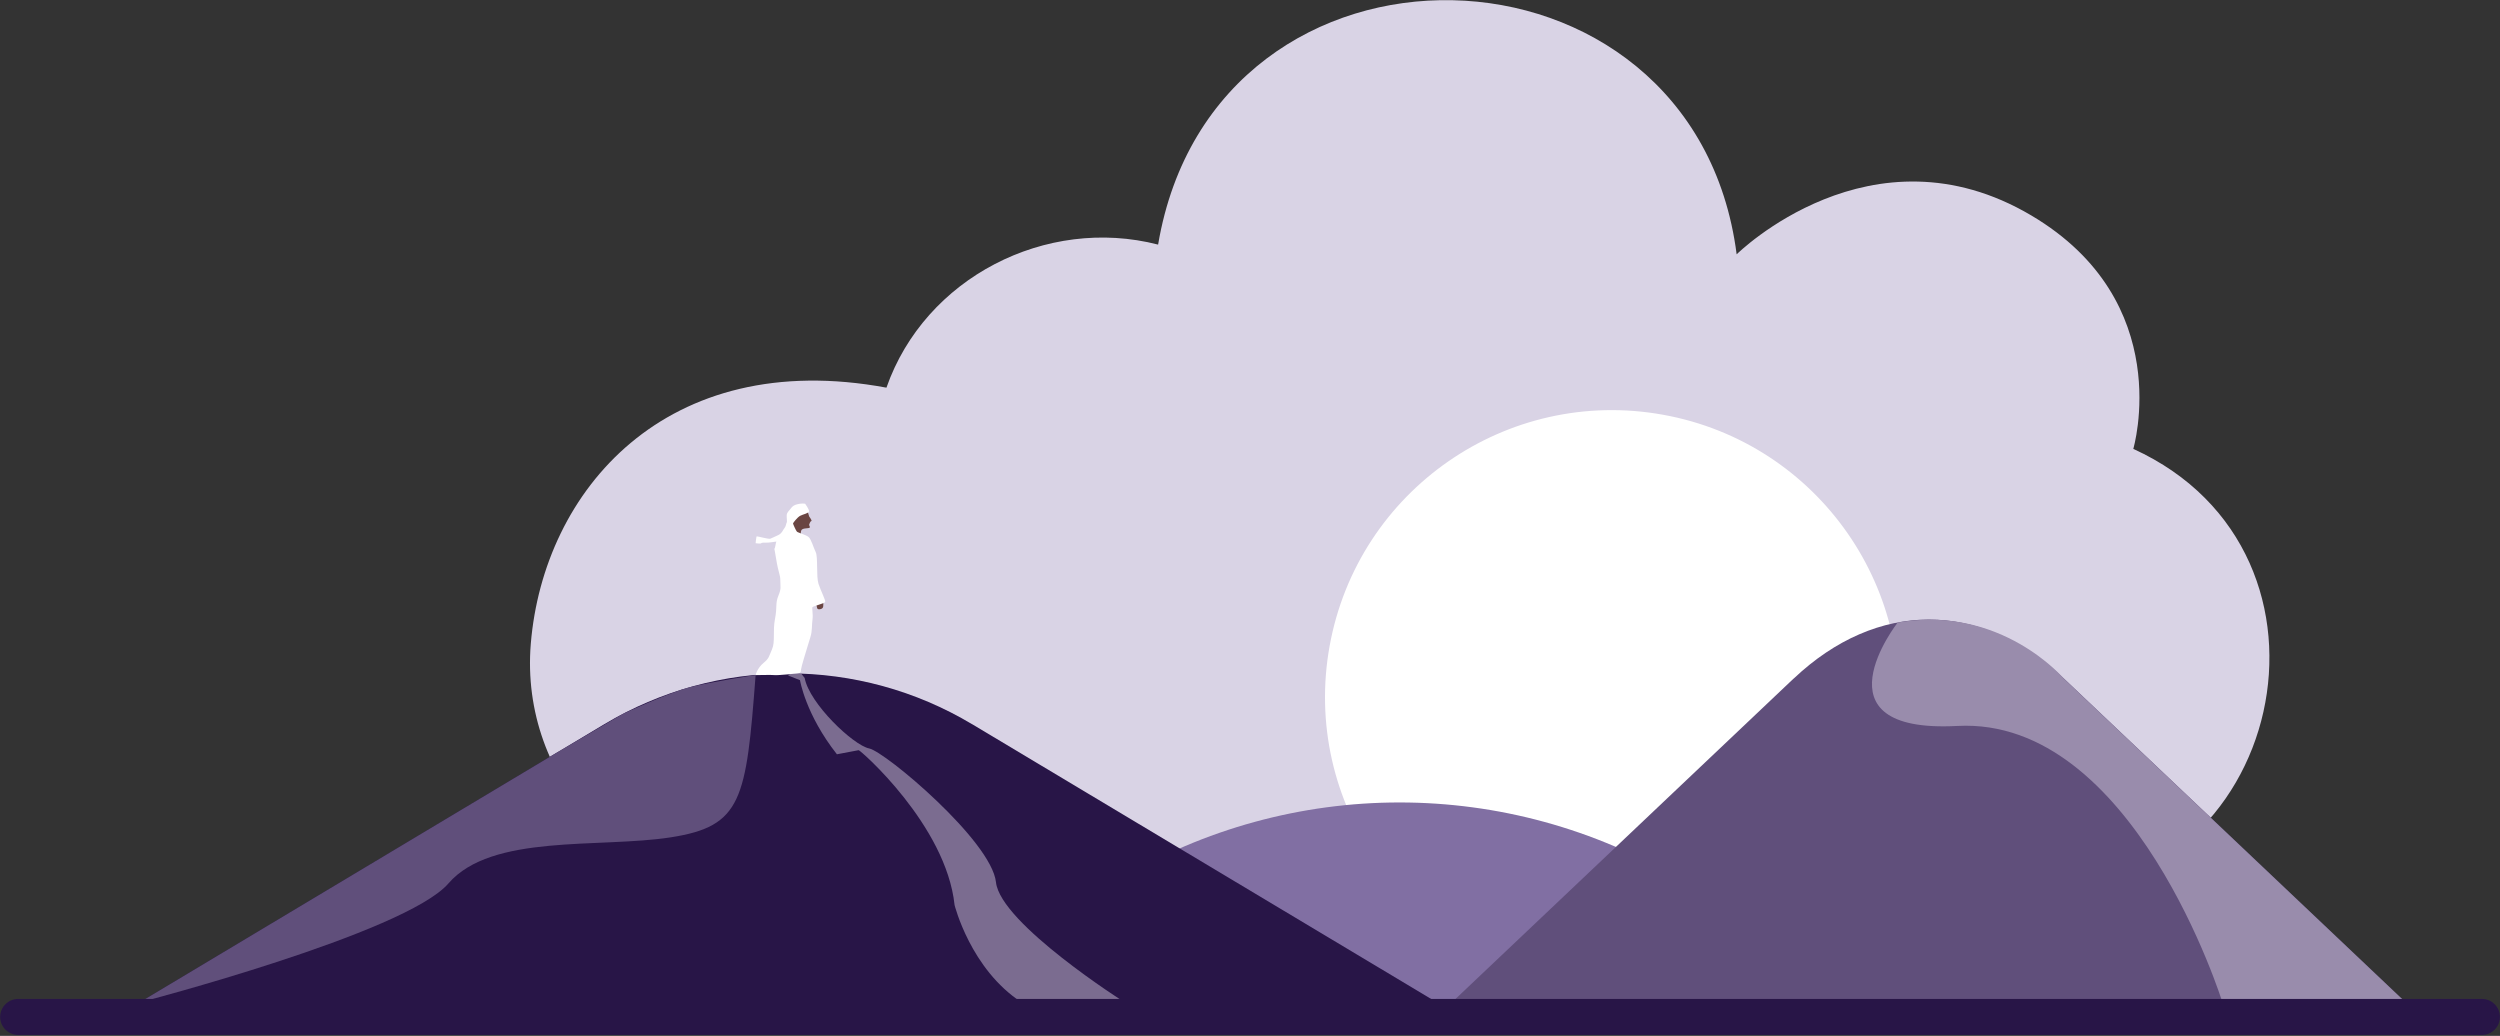 <svg width="432" height="179" viewBox="0 0 432 179" fill="none" xmlns="http://www.w3.org/2000/svg">
<rect x="0" y="0" width="432" height="179" fill="#333333" stroke="none"/>
<path d="M368.637 77.568C408.145 95.597 394.822 154.927 351.406 154.927H132.22C108.558 154.927 89.761 134.788 91.723 111.221C93.916 84.77 115.088 59.917 153.177 66.987C159.822 47.985 180.796 37.289 200.121 42.267C209.882 -15.432 292.755 -13.207 300.093 43.948C300.093 43.948 323.359 20.858 351.027 37.24C376.173 52.138 368.637 77.551 368.637 77.551V77.568Z" fill="#D9D3E5"/>
<path d="M327.345 129.235C332.208 102.301 314.305 76.526 287.357 71.665C260.409 66.804 234.621 84.698 229.757 111.633C224.894 138.567 242.797 164.342 269.746 169.203C296.694 174.064 322.482 156.17 327.345 129.235Z" fill="white"/>
<path d="M193.163 152.126L157.893 173.237H325.799L290.53 152.126C260.553 134.178 223.123 134.178 193.146 152.126H193.163Z" fill="#816FA3"/>
<path d="M309.921 117.269L250.857 173.237H415.73L356.667 117.269C349.477 110.446 341.381 107.052 333.302 107.052C325.222 107.052 317.126 110.463 309.937 117.269H309.921Z" fill="#604F7B"/>
<path d="M168 125.147L248.334 173.237H24.085L104.419 125.147C123.992 113.429 148.428 113.429 167.984 125.147H168Z" fill="#281547"/>
<g style="mix-blend-mode:multiply" opacity="0.73">
<path d="M136.21 116.742L138.238 117.533C138.238 117.533 139.194 123.45 144.619 130.339C144.619 130.339 148.131 129.679 148.379 129.63C148.626 129.58 163.499 142.584 164.95 156.394C164.95 156.394 167.72 167.502 176.558 173.221H194.366C194.366 173.221 172.881 159.608 172.106 152.455C171.331 145.303 152.946 129.877 150.193 129.333C147.439 128.773 139.854 121.554 139.046 117.154L138.271 116.165C138.271 116.165 136.243 116.363 136.21 116.742Z" fill="#998CAC"/>
</g>
<path d="M139.376 87.819C139.442 87.967 139.821 89.236 139.821 89.236C139.821 89.236 140.398 90.011 140.2 90.044C140.002 90.077 139.87 90.522 139.821 90.653C139.771 90.785 140.118 91.131 139.821 91.23C139.524 91.329 138.617 91.23 138.452 91.675C138.287 92.12 138.452 92.697 138.452 92.697C138.452 92.697 137.265 92.631 137.1 92.532C136.935 92.433 136.391 92.153 136.325 91.758C136.259 91.346 136.606 90.785 136.639 90.274C136.671 89.763 136.803 89.335 137.067 89.055C137.331 88.791 139.31 87.605 139.392 87.835L139.376 87.819Z" fill="#6A4542"/>
<path d="M142.278 103.772C142.179 103.97 142.41 104.827 142.113 105.09C141.816 105.354 141.272 105.354 141.206 105.09C141.14 104.827 140.975 104.118 140.975 104.118L142.294 103.772H142.278Z" fill="#6A4542"/>
<path d="M139.161 87.044C138.584 86.945 137.875 87.077 137.43 87.242C136.985 87.407 136.787 87.687 136.556 87.984C136.325 88.28 135.979 88.561 135.946 89.005C135.913 89.451 136.045 90.159 135.946 90.291C135.847 90.423 135.814 90.967 135.567 91.23C135.336 91.494 135.154 92.137 134.511 92.45C133.868 92.747 133.357 92.994 133.093 93.093C132.83 93.192 130.867 92.648 130.768 92.681C130.67 92.714 130.571 93.867 130.571 93.867C130.571 93.867 131.444 93.999 131.543 93.867C131.642 93.735 132.252 93.768 132.384 93.768C132.516 93.768 132.928 93.768 133.291 93.702C133.67 93.636 134.231 93.571 134.231 93.571C134.231 93.571 134.165 93.225 133.967 94.378C133.769 95.532 133.67 93.702 134.099 96.471C134.544 99.24 134.841 99.207 134.841 100.361C134.841 101.514 135.039 101.646 134.495 102.965C133.951 104.283 134.33 104.86 133.918 106.953C133.506 109.046 133.984 110.908 133.407 112.194C132.83 113.479 132.961 113.71 131.923 114.567C130.884 115.424 130.538 116.66 130.538 116.66C130.538 116.66 133.44 116.594 133.885 116.66C134.33 116.726 138.254 116.363 138.32 116.248C138.386 116.132 138.32 115.704 138.897 113.842C139.475 111.979 139.639 111.337 140.019 110.15C140.398 108.963 140.25 108.057 140.398 107.068C140.53 106.096 140.266 105.074 140.398 104.909C140.53 104.744 142.459 104.266 142.591 104.036C142.723 103.805 141.849 102.14 141.437 100.888C141.025 99.635 141.371 96.257 140.959 95.416C140.546 94.576 140.184 93.159 139.705 92.779C139.227 92.4 137.875 92.038 137.71 91.873C137.545 91.708 137.034 90.555 137.034 90.456C137.034 90.357 137.776 89.401 138.254 89.137C138.733 88.874 139.771 88.692 139.804 88.363C139.837 88.017 139.128 87.044 139.128 87.044H139.161Z" fill="white"/>
<path d="M137.71 92.549C138.617 93.356 139.26 92.417 139.672 93.29C140.085 94.164 140.761 95.993 140.728 96.636C140.695 97.279 140.958 97.477 140.958 98.531C140.958 99.586 141.057 100.113 141.305 101.003C141.536 101.877 142.014 103.772 142.014 103.772H141.305C141.305 103.772 140.662 103.904 140.563 103.937C140.464 103.97 140.464 104.514 140.398 103.772C140.332 103.03 140.233 101.547 140.233 101.547C140.233 101.547 139.441 101.284 139.623 102.355C139.788 103.442 139.458 107.249 139.425 108.106C139.392 108.947 140.035 108.551 139.161 110.43C138.287 112.325 138.485 113.479 137.743 114.155C137.001 114.83 136.325 115.21 135.649 115.308C134.973 115.407 134.808 113.182 134.808 113.182C134.808 113.182 137.38 111.897 137.892 110.578C138.403 109.26 139.046 108.93 138.436 108.996C137.826 109.062 136.853 109.342 136.655 109.293C136.44 109.26 136.309 109.491 136.886 108.782C137.463 108.073 137.859 107.909 138.073 107.052C138.287 106.195 138.106 105.7 138.304 104.382C138.502 103.063 138.881 101.976 138.848 101.514C138.815 101.036 139.046 101.218 138.304 101.316C137.562 101.415 137.018 102.091 137.281 100.773C137.545 99.454 137.859 98.366 137.694 97.427C137.529 96.488 137.463 96.751 137.215 95.664C136.985 94.576 136.803 94.345 136.919 93.703C137.018 93.06 137.76 92.549 137.76 92.549H137.71Z" fill="white"/>
<path d="M327.927 107.562C327.927 107.562 312.839 126.795 338.216 125.444C368.737 123.812 384.071 173.32 384.071 173.32L415.73 173.254L363.807 124.059L356.667 117.302C356.667 117.302 345.834 104.431 327.927 107.579V107.562Z" fill="#998CAC"/>
<path d="M130.571 116.643C128.938 138.216 128.229 142.781 115.896 144.693C103.562 146.605 84.93 144.034 77.493 152.653C70.056 161.273 24.085 173.237 24.085 173.237L96.818 129.696L107.635 123.351C107.635 123.351 115.599 119.659 119.243 118.736C122.887 117.813 130.571 116.643 130.571 116.643Z" fill="#604F7B"/>
<path d="M428.855 178.841H3.145C1.43 178.841 0.028 177.44 0.028 175.726C0.028 174.012 1.43 172.611 3.145 172.611H428.872C430.586 172.611 431.988 174.012 431.988 175.726C431.988 177.44 430.586 178.841 428.872 178.841H428.855Z" fill="#281547"/>
</svg>
